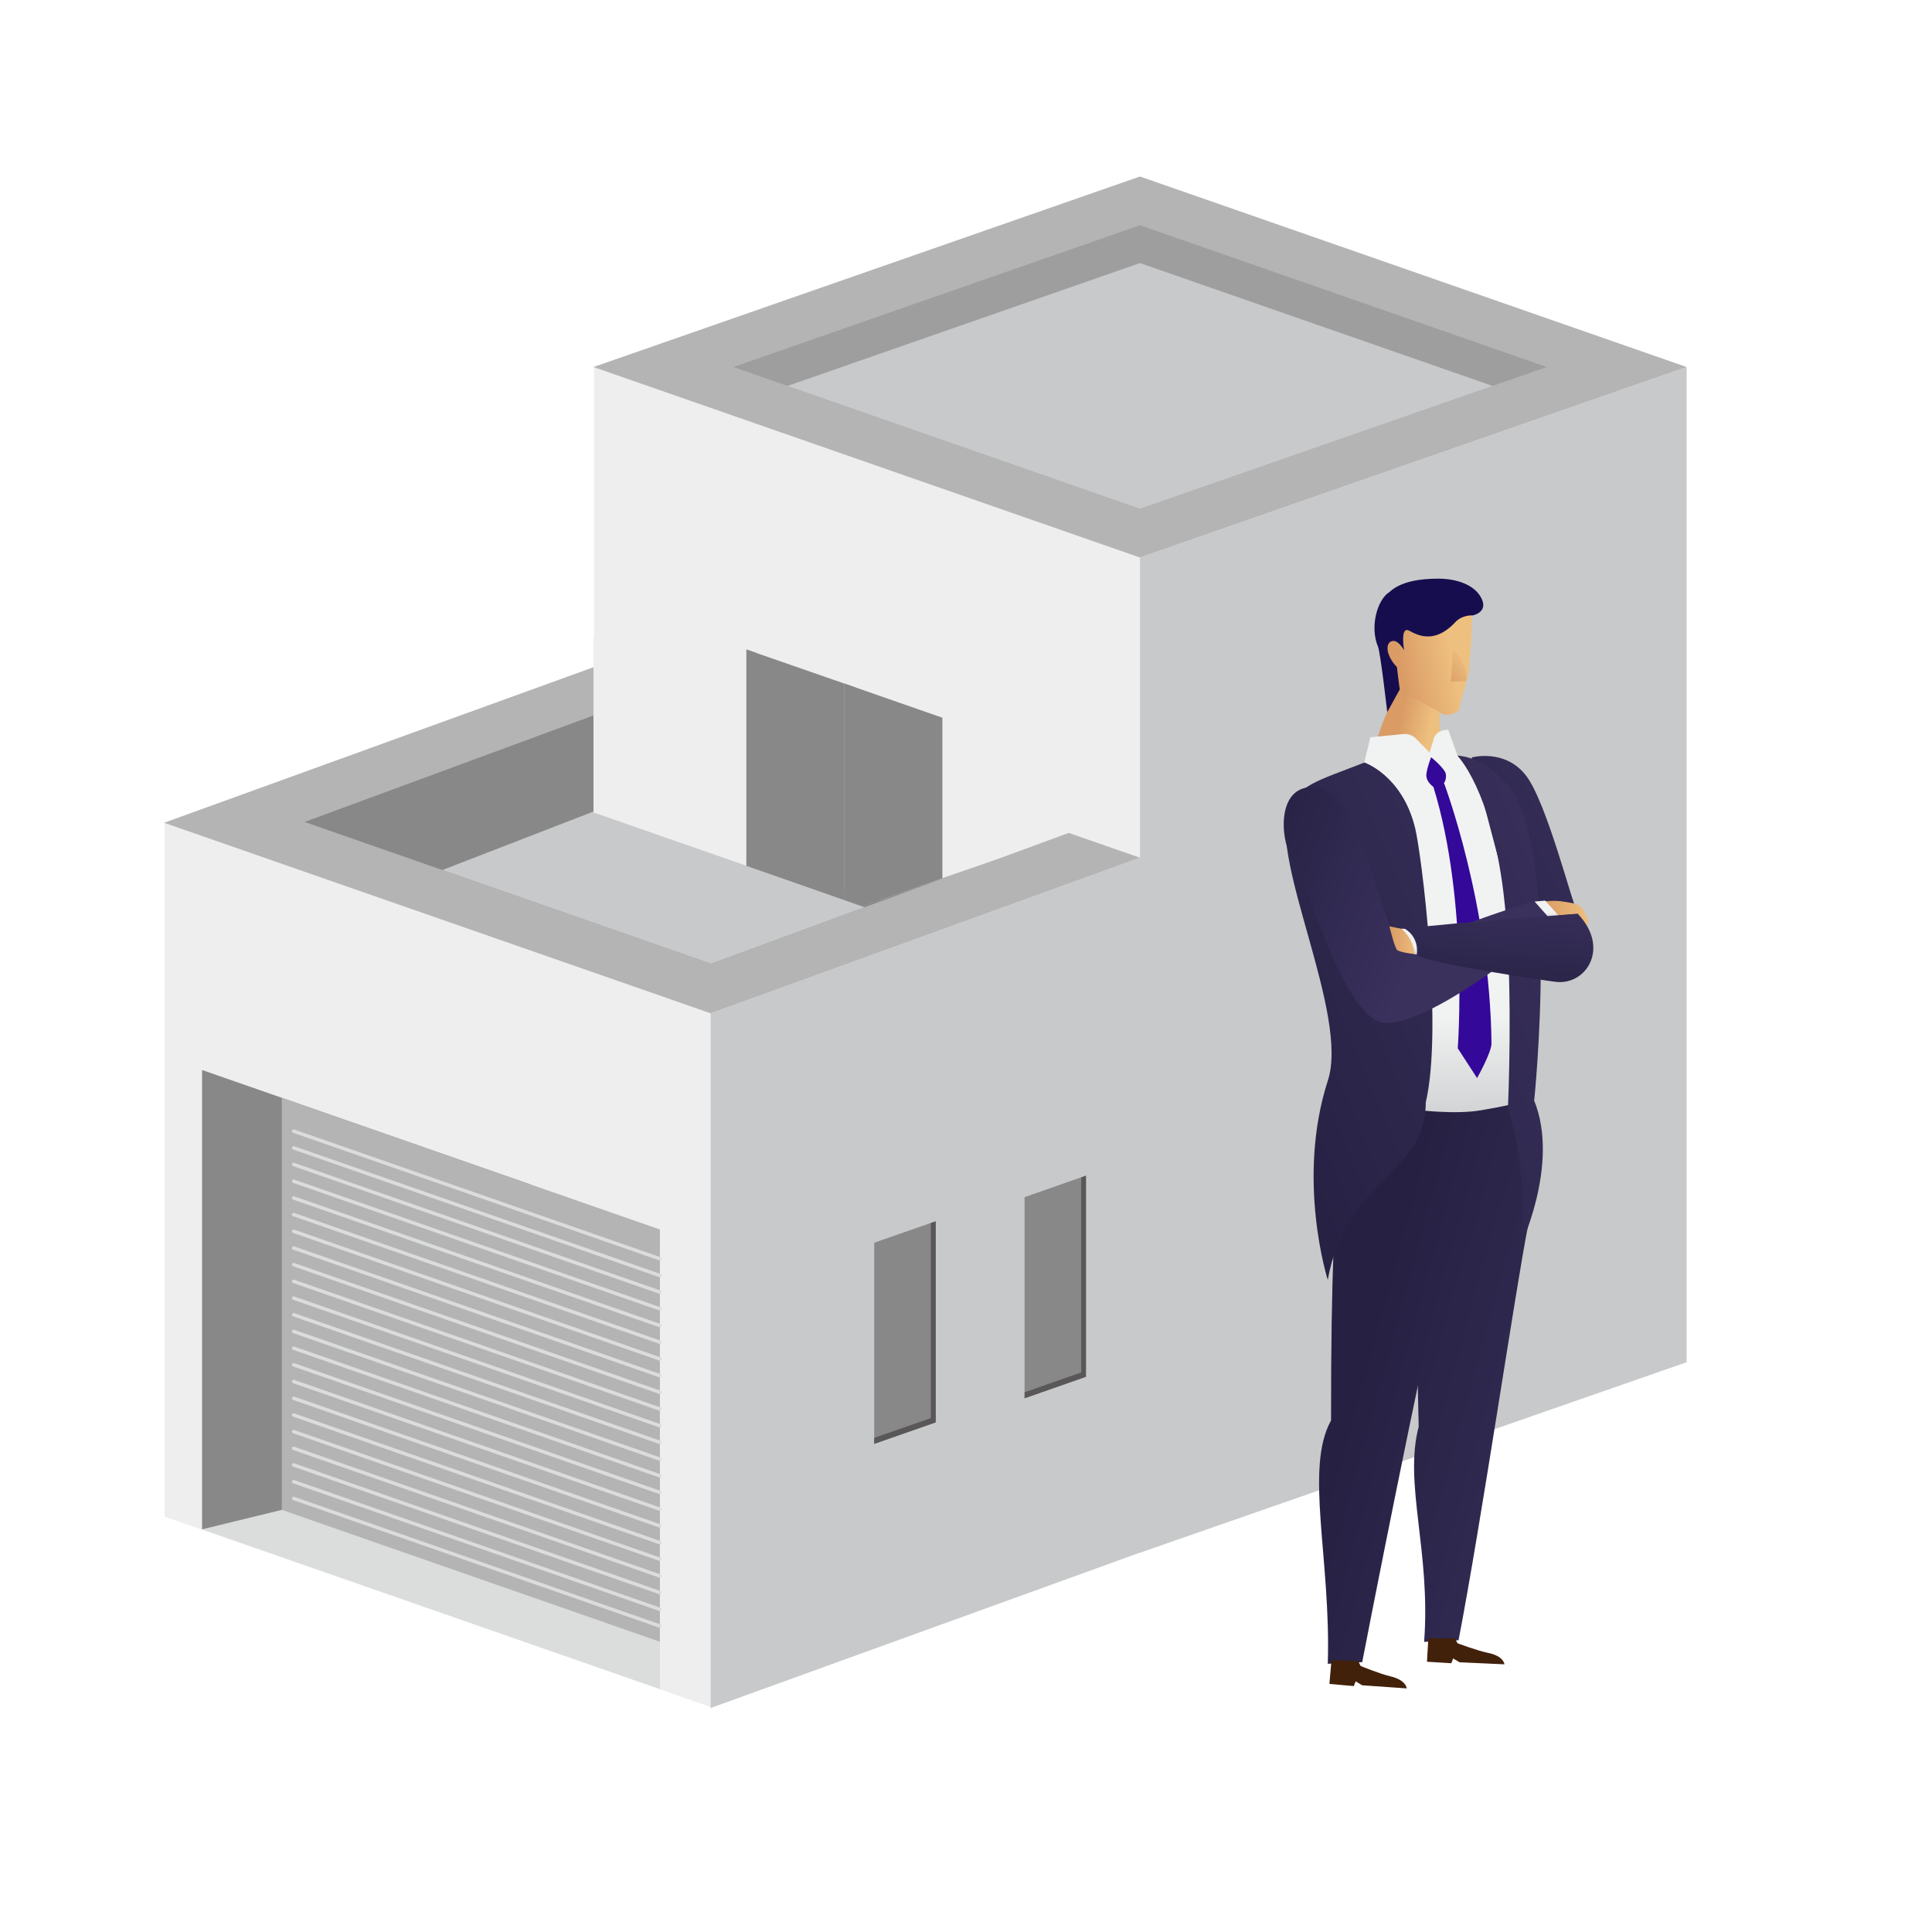 <?xml version="1.0" encoding="UTF-8"?>
<svg id="_レイヤー_2" data-name="レイヤー 2" xmlns="http://www.w3.org/2000/svg" xmlns:xlink="http://www.w3.org/1999/xlink" viewBox="0 0 14.197 14.197">
  <defs>
    <style>
      .cls-1 {
        fill: #eeeeef;
      }

      .cls-2 {
        fill: #595757;
      }

      .cls-3 {
        fill: url(#New_Gradient_Swatch_9-2);
      }

      .cls-4 {
        fill: url(#linear-gradient-2);
      }

      .cls-5 {
        fill: url(#New_Gradient_Swatch_9);
      }

      .cls-6 {
        fill: url(#linear-gradient-10);
      }

      .cls-7 {
        fill: #340899;
      }

      .cls-8 {
        fill: url(#New_Gradient_Swatch_9-3);
      }

      .cls-9 {
        fill: url(#New_Gradient_Swatch_9-5);
      }

      .cls-10 {
        fill: none;
      }

      .cls-11 {
        fill: url(#linear-gradient-4);
      }

      .cls-12 {
        fill: url(#linear-gradient-3);
      }

      .cls-13 {
        fill: url(#linear-gradient-5);
      }

      .cls-14 {
        fill: #f1f2f2;
      }

      .cls-15 {
        fill: url(#New_Gradient_Swatch_9-4);
      }

      .cls-16 {
        fill: url(#linear-gradient-8);
      }

      .cls-17 {
        fill: #b4b4b5;
      }

      .cls-18 {
        fill: #dbdcdc;
      }

      .cls-19 {
        fill: #160d4f;
      }

      .cls-20 {
        fill: url(#linear-gradient-7);
      }

      .cls-21 {
        fill: url(#linear-gradient-9);
      }

      .cls-22 {
        fill: url(#linear-gradient-6);
      }

      .cls-23 {
        fill: #888;
      }

      .cls-24 {
        fill: #42210b;
      }

      .cls-25 {
        fill: #c8c9ca;
      }

      .cls-26 {
        fill: #9e9e9f;
      }

      .cls-27 {
        fill: url(#linear-gradient);
      }
    </style>
    <linearGradient id="linear-gradient" x1="2705.078" y1="10.513" x2="2702.735" y2="9.872" gradientTransform="translate(-2692.711)" gradientUnits="userSpaceOnUse">
      <stop offset="0" stop-color="#3a315d"/>
      <stop offset="1" stop-color="#262143"/>
    </linearGradient>
    <linearGradient id="linear-gradient-2" x1="2705.103" y1="10.68" x2="2702.696" y2="10.022" xlink:href="#linear-gradient"/>
    <linearGradient id="New_Gradient_Swatch_9" data-name="New Gradient Swatch 9" x1="-2308.624" y1="5.467" x2="-2308.849" y2="5.421" gradientTransform="translate(2319.118)" gradientUnits="userSpaceOnUse">
      <stop offset="0" stop-color="#eec07f"/>
      <stop offset="1" stop-color="#da9b65"/>
    </linearGradient>
    <linearGradient id="New_Gradient_Swatch_9-2" data-name="New Gradient Swatch 9" x1="-3174.636" y1="4.834" x2="-3174.248" y2="4.913" gradientTransform="translate(-3163.968) rotate(-180) scale(1 -1)" xlink:href="#New_Gradient_Swatch_9"/>
    <linearGradient id="New_Gradient_Swatch_9-3" data-name="New Gradient Swatch 9" x1="-3174.751" y1="4.849" x2="-3174.56" y2="4.994" gradientTransform="translate(-3163.968) rotate(-180) scale(1 -1)" xlink:href="#New_Gradient_Swatch_9"/>
    <linearGradient id="linear-gradient-3" x1="-3174.451" y1="7.471" x2="-3174.472" y2="8.722" gradientTransform="translate(-3163.968) rotate(-180) scale(1 -1)" gradientUnits="userSpaceOnUse">
      <stop offset="0" stop-color="#f1f2f2"/>
      <stop offset="1" stop-color="#babcbe"/>
    </linearGradient>
    <linearGradient id="linear-gradient-4" x1="-2480.962" y1="5.952" x2="-2479.407" y2="6.693" gradientTransform="translate(-2469.028) rotate(-180) scale(1 -1)" xlink:href="#linear-gradient"/>
    <linearGradient id="linear-gradient-5" x1="-2481.076" y1="6.898" x2="-2478.25" y2="8.094" gradientTransform="translate(-2469.028) rotate(-180) scale(1 -1)" xlink:href="#linear-gradient"/>
    <linearGradient id="linear-gradient-6" x1="-2480.95" y1="6.64" x2="-2478.092" y2="7.849" gradientTransform="translate(-2469.028) rotate(-180) scale(1 -1)" xlink:href="#linear-gradient"/>
    <linearGradient id="linear-gradient-7" x1="2703.154" y1="6.845" x2="2701.801" y2="6.337" xlink:href="#linear-gradient"/>
    <linearGradient id="New_Gradient_Swatch_9-4" data-name="New Gradient Swatch 9" x1="-2480.701" y1="6.714" x2="-2480.352" y2="6.714" gradientTransform="translate(-2469.028) rotate(-180) scale(1 -1)" xlink:href="#New_Gradient_Swatch_9"/>
    <linearGradient id="linear-gradient-8" x1="-2480.396" y1="6.708" x2="-2480.397" y2="6.767" gradientTransform="translate(-2469.028) rotate(-180) scale(1 -1)" xlink:href="#linear-gradient-3"/>
    <linearGradient id="New_Gradient_Swatch_9-5" data-name="New Gradient Swatch 9" x1="-2479.443" y1="6.91" x2="-2479.238" y2="6.91" gradientTransform="translate(-2469.028) rotate(-180) scale(1 -1)" xlink:href="#New_Gradient_Swatch_9"/>
    <linearGradient id="linear-gradient-9" x1="-2479.39" y1="6.962" x2="-2479.392" y2="7.053" gradientTransform="translate(-2469.028) rotate(-180) scale(1 -1)" xlink:href="#linear-gradient-3"/>
    <linearGradient id="linear-gradient-10" x1="-2480.076" y1="6.497" x2="-2480.003" y2="7.415" gradientTransform="translate(-2469.028) rotate(-180) scale(1 -1)" xlink:href="#linear-gradient"/>
  </defs>
  <g id="_レイヤー_1-2" data-name="レイヤー 1">
    <g>
      <polygon class="cls-1" points="8.382 11.353 4.365 10.103 4.365 2.697 8.382 4.097 8.382 11.353"/>
      <polygon class="cls-25" points="8.377 11.41 12.394 10.01 12.394 2.697 8.377 4.097 8.377 11.41"/>
      <polygon class="cls-17" points="8.377 1.297 4.361 2.697 8.377 4.097 12.394 2.697 8.377 1.297"/>
      <polygon class="cls-26" points="8.377 1.655 5.389 2.697 8.377 3.739 11.366 2.697 8.377 1.655"/>
      <polygon class="cls-25" points="8.377 1.933 5.787 2.836 8.377 3.739 10.968 2.836 8.377 1.933"/>
      <polygon class="cls-1" points="5.226 12.545 1.21 11.145 1.21 6.04 5.226 7.441 5.226 12.545"/>
      <polygon class="cls-25" points="5.222 12.551 8.394 11.403 8.406 6.293 5.222 7.446 5.222 12.551"/>
      <polygon class="cls-17" points="4.361 4.903 1.206 6.046 5.222 7.446 8.377 6.303 4.361 4.903"/>
      <polygon class="cls-23" points="4.365 5.256 2.238 6.04 5.226 7.082 7.354 6.298 4.365 5.256"/>
      <polygon class="cls-25" points="4.365 5.962 3.251 6.393 5.226 7.082 6.352 6.667 4.365 5.962"/>
      <g>
        <polygon class="cls-23" points="6.424 10.61 6.876 10.452 6.876 8.974 6.424 9.132 6.424 10.61"/>
        <polygon class="cls-2" points="6.84 10.421 6.84 8.987 6.876 8.975 6.876 10.452 6.424 10.61 6.424 10.594 6.424 10.566 6.84 10.421"/>
      </g>
      <g>
        <polygon class="cls-23" points="7.529 10.275 7.98 10.117 7.98 8.639 7.529 8.797 7.529 10.275"/>
        <polygon class="cls-2" points="7.945 10.085 7.945 8.652 7.98 8.639 7.98 10.117 7.529 10.275 7.529 10.258 7.529 10.231 7.945 10.085"/>
      </g>
      <polygon class="cls-1" points="4.361 5.97 4.361 4.678 8.031 6.055 7.349 6.306 6.337 6.659 4.361 5.97"/>
      <polygon class="cls-23" points="6.205 6.613 5.485 6.362 5.485 4.773 6.205 5.023 6.205 6.613"/>
      <polygon class="cls-23" points="5.566 4.801 5.485 4.773 5.485 6.362 6.205 6.613 6.205 6.518 5.566 6.295 5.566 4.801"/>
      <polygon class="cls-23" points="6.337 6.659 6.205 6.613 6.205 5.023 6.925 5.274 6.925 6.454 6.337 6.659"/>
      <polygon class="cls-23" points="6.286 5.052 6.205 5.023 6.205 6.613 6.337 6.659 6.468 6.613 6.286 6.546 6.286 5.052"/>
      <polygon class="cls-18" points="4.849 9.035 1.485 7.863 1.485 11.238 4.849 12.411 4.849 9.035"/>
      <polygon class="cls-23" points="1.485 7.863 1.485 11.238 2.071 11.095 3.898 8.704 1.485 7.863"/>
      <polygon class="cls-17" points="4.849 9.035 2.071 8.067 2.071 11.095 4.849 12.064 4.849 9.035"/>
      <path class="cls-18" d="M4.849,10.49c-.001,0-.003-0-.004-.001l-2.691-.938c-.007-.002-.01-.009-.008-.016.002-.007.009-.01.016-.008l2.691.938c.007.002.01.009.008.016-.002.005-.007.008-.012.008Z"/>
      <path class="cls-18" d="M4.849,10.612c-.001,0-.003-0-.004-.001l-2.691-.938c-.007-.002-.01-.009-.008-.016.002-.007.009-.01.016-.008l2.691.938c.007.002.01.009.008.016-.002.005-.007.008-.012.008Z"/>
      <path class="cls-18" d="M4.849,10.735c-.001,0-.003-0-.004-.001l-2.691-.938c-.007-.002-.01-.009-.008-.016.002-.007.009-.01.016-.008l2.691.938c.007.002.01.009.008.016-.002.005-.007.008-.012.008Z"/>
      <path class="cls-18" d="M4.849,10.858c-.001,0-.003-0-.004-.001l-2.691-.938c-.007-.002-.01-.009-.008-.016.002-.007.009-.01.016-.008l2.691.938c.007.002.01.009.008.016-.002.005-.007.008-.012.008Z"/>
      <path class="cls-18" d="M4.849,10.98c-.001,0-.003-0-.004-.001l-2.691-.938c-.007-.002-.01-.009-.008-.016.002-.007.009-.01.016-.008l2.691.938c.007.002.01.009.008.016-.002.005-.007.008-.012.008Z"/>
      <path class="cls-18" d="M4.849,11.103c-.001,0-.003-0-.004-.001l-2.691-.938c-.007-.002-.01-.009-.008-.016.002-.007.009-.01.016-.008l2.691.938c.007.002.01.009.008.016-.002.005-.007.008-.012.008Z"/>
      <path class="cls-18" d="M4.849,11.226c-.001,0-.003-0-.004-.001l-2.691-.938c-.007-.002-.01-.009-.008-.016.002-.007.009-.01.016-.008l2.691.938c.007.002.01.009.008.016-.002.005-.007.008-.012.008Z"/>
      <path class="cls-18" d="M4.849,11.349c-.001,0-.003-0-.004-.001l-2.691-.938c-.007-.002-.01-.009-.008-.016.002-.007.009-.01.016-.008l2.691.938c.007.002.01.009.008.016-.002.005-.007.008-.012.008Z"/>
      <path class="cls-18" d="M4.849,11.471c-.001,0-.003-0-.004-.001l-2.691-.938c-.007-.002-.01-.009-.008-.016.002-.007.009-.01.016-.008l2.691.938c.007.002.01.009.008.016-.002.005-.007.008-.012.008Z"/>
      <path class="cls-18" d="M4.849,11.594c-.001,0-.003-0-.004-.001l-2.691-.938c-.007-.002-.01-.009-.008-.016.002-.007.009-.01.016-.008l2.691.938c.007.002.01.009.008.016-.002.005-.007.008-.012.008Z"/>
      <path class="cls-18" d="M4.849,9.263c-.001,0-.003-0-.004-.001l-2.691-.938c-.007-.002-.01-.009-.008-.016.002-.007.009-.01.016-.008l2.691.938c.007.002.01.009.008.016-.002.005-.007.008-.012.008Z"/>
      <path class="cls-18" d="M4.849,9.386c-.001,0-.003-0-.004-.001l-2.691-.938c-.007-.002-.01-.009-.008-.016.002-.007.009-.01.016-.008l2.691.938c.007.002.01.009.008.016-.002.005-.007.008-.012.008Z"/>
      <path class="cls-18" d="M4.849,9.508c-.001,0-.003-0-.004-.001l-2.691-.938c-.007-.002-.01-.009-.008-.016.002-.007.009-.01.016-.008l2.691.938c.007.002.01.009.008.016-.002.005-.007.008-.012.008Z"/>
      <path class="cls-18" d="M4.849,9.631c-.001,0-.003-0-.004-.001l-2.691-.938c-.007-.002-.01-.009-.008-.016.002-.007.009-.01.016-.008l2.691.938c.007.002.01.009.008.016-.002.005-.007.008-.012.008Z"/>
      <path class="cls-18" d="M4.849,9.754c-.001,0-.003-0-.004-.001l-2.691-.938c-.007-.002-.01-.009-.008-.016.002-.007.009-.01.016-.008l2.691.938c.007.002.01.009.008.016-.002.005-.007.008-.012.008Z"/>
      <path class="cls-18" d="M4.849,9.876c-.001,0-.003-0-.004-.001l-2.691-.938c-.007-.002-.01-.009-.008-.016.002-.007.009-.01.016-.008l2.691.938c.007.002.01.009.008.016-.002.005-.007.008-.012.008Z"/>
      <path class="cls-18" d="M4.849,9.999c-.001,0-.003-0-.004-.001l-2.691-.938c-.007-.002-.01-.009-.008-.016.002-.007.009-.01.016-.008l2.691.938c.007.002.01.009.008.016-.002.005-.007.008-.012.008Z"/>
      <path class="cls-18" d="M4.849,10.122c-.001,0-.003-0-.004-.001l-2.691-.938c-.007-.002-.01-.009-.008-.016.002-.007.009-.01.016-.008l2.691.938c.007.002.01.009.008.016-.002.005-.007.008-.012.008Z"/>
      <path class="cls-18" d="M4.849,10.244c-.001,0-.003-0-.004-.001l-2.691-.938c-.007-.002-.01-.009-.008-.016.002-.007.009-.01.016-.008l2.691.938c.007.002.01.009.008.016-.002.005-.007.008-.012.008Z"/>
      <path class="cls-18" d="M4.849,10.367c-.001,0-.003-0-.004-.001l-2.691-.938c-.007-.002-.01-.009-.008-.016.002-.007.009-.01.016-.008l2.691.938c.007.002.01.009.008.016-.002.005-.007.008-.012.008Z"/>
      <path class="cls-18" d="M4.849,11.716c-.001,0-.003-0-.004-.001l-2.691-.938c-.007-.002-.01-.009-.008-.016.002-.007.009-.01.016-.008l2.691.938c.007.002.01.009.008.016-.002.005-.007.008-.012.008Z"/>
      <path class="cls-18" d="M4.849,11.839c-.001,0-.003-0-.004-.001l-2.691-.938c-.007-.002-.01-.009-.008-.016.002-.007.009-.01.016-.008l2.691.938c.007.002.01.009.008.016-.002.005-.007.008-.012.008Z"/>
      <path class="cls-18" d="M4.849,11.962c-.001,0-.003-0-.004-.001l-2.691-.938c-.007-.002-.01-.009-.008-.016.002-.007.009-.01.016-.008l2.691.938c.007.002.01.009.008.016-.002.005-.007.008-.012.008Z"/>
    </g>
    <g>
      <g>
        <g>
          <g>
            <path class="cls-27" d="M10.397,8.987s-.002.205.028,1.497c-.111.421.09.912.04,1.581l.253-.012c.17-.883.417-2.57.511-3.049,0,0,.131-.739-.176-.922-.319-.116-.61.647-.657.904Z"/>
            <path class="cls-4" d="M9.855,8.084h1.326c.013.174 0.0.844-.555,1.188-.081.25-.445,2.059-.616,2.942l-.253.012c.024-.77-.172-1.436.024-1.788,0-.604.006-.904.019-1.281-.137-.557.055-1.072.055-1.072Z"/>
          </g>
          <path class="cls-24" d="M9.784,12.201l-.015.173.179.016.014-.035.047.029.328.023s-.002-.06-.117-.088c-.082-.019-.222-.077-.222-.077l-.017-.036-.197-.007Z"/>
          <path class="cls-24" d="M10.496,12.037l-.01.174.179.011.013-.035.048.028.329.015s-.003-.06-.12-.084c-.083-.017-.225-.071-.225-.071l-.018-.036-.197-.001Z"/>
        </g>
        <g>
          <g>
            <path class="cls-5" d="M10.346,4.966c-.024.044-.219.251-.323.877l.748-.096s-.343-.417-.118-.665l-.308-.116Z"/>
            <g>
              <path class="cls-3" d="M10.795,4.909c-.001.078-.055.191-.072.301-.005.033-.096.054-.125.036-.15-.098-.386-.181-.36-.267-.127-.397-.007-.468-.007-.468l.587-.01s-.001.084-.005.175l-.018.234Z"/>
              <path class="cls-8" d="M10.68,4.777c.058.04.107.158.095.225-.002.011-.082 0-.114.009l.018-.234Z"/>
              <path class="cls-19" d="M10.819,4.522s-.074-.004-.123.048c-.18.194-.321.066-.353.06-.053-.009-.025.148-.025.148,0,0-.037-.065-.074-.068-.061-.005-.074.092.021.192.009.082.021.164.021.164l-.092.167s-.05-.438-.068-.481c-.063-.151-.002-.348.082-.4.087-.081.23-.1.365-.1.082-0.0.247.022.311.14.058.11-.065.131-.065.131Z"/>
            </g>
          </g>
          <g>
            <path class="cls-12" d="M10.685,5.552c.463.012.602.98.563,1.297-.068.551.014,1.213.014,1.213,0,0-.015.036-.381.097-.366.061-1.065-.102-1.065-.102,0,0,.122-.69-.03-1.302-.252-1.015-.011-.956.151-1.084.162-.128.748-.118.748-.118Z"/>
            <path class="cls-11" d="M10.814,5.566s.246-.068.401.135c.155.203.345.967.38,1.014.035.047.042.284-.028.331-.07.047-.38-.068-.38-.068l-.373-1.413Z"/>
            <path class="cls-13" d="M11.274,8.085s.198-1.907-.21-2.334c-.116-.122-.221-.187-.356-.199,0,0,.246.24.34,1.008.062.502.047,1.256.033,1.581,0,0,.169.501.079,1.045,0,0,.307-.625.113-1.1Z"/>
            <path class="cls-14" d="M10.64,5.363l-.023.002c-.034.003-.064.023-.078.053l-.034.112-.097-.099c-.024-.027-.06-.04-.096-.037l-.242.024-.081.333s.075-.048.255-.097c.025-.007.082-.021.082-.021,0,0,.068-.015.106-.022.174-.033.289-.028.289-.028l-.079-.221Z"/>
            <path class="cls-22" d="M10.025,5.603s.277.092.373.478c.049.196.207,1.475.079,2.02,0,.528-.588.563-.72,1.304,0,0-.235-.738.001-1.466.156-.483-.424-1.609-.29-1.982.068-.189.209-.217.557-.353Z"/>
            <path class="cls-7" d="M10.516,5.564s.105.085.109.127c.004.042-.014.063-.014.063,0,0,.338.893.349,1.913.001.065-.106.255-.106.255l-.142-.219s.082-1.076-.179-1.921c0,0-.06-.039-.051-.097.008-.057.035-.122.035-.122Z"/>
          </g>
        </g>
      </g>
      <path class="cls-20" d="M9.695,5.789c.1.016.19.149.26.284.07.135.31.906.31.906,0,0,.936-.358,1.041-.358,0,0,.099.034.127.101.028.068-1.013.899-1.302.784-.288-.115-.542-1.075-.633-1.197-.091-.122-.132-.575.197-.521Z"/>
      <path class="cls-15" d="M11.324,6.627s.091-.013.149-.004c.058.009.104.014.136.034.032.02.063.113.063.113l-.009.037-.069-.092-.174.014-.097-.102Z"/>
      <polygon class="cls-16" points="11.355 6.618 11.457 6.733 11.38 6.741 11.277 6.625 11.355 6.618"/>
      <path class="cls-9" d="M10.321,6.83l-.111-.023s.036.15.055.172c.019.022.148.034.148.034,0,0,.02-.124-.091-.183Z"/>
      <path class="cls-21" d="M10.298,6.824s.089.07.097.188l.017 0s.051-.113-.076-.186l-.039-.002Z"/>
      <path class="cls-6" d="M11.595,6.715s-.879.062-1.274.109c0,0,.105.05.091.188-.005.054.943.194,1.02.203.225.027.401-.25.162-.5Z"/>
    </g>
    <rect class="cls-10" width="14.197" height="14.197"/>
  </g>
</svg>